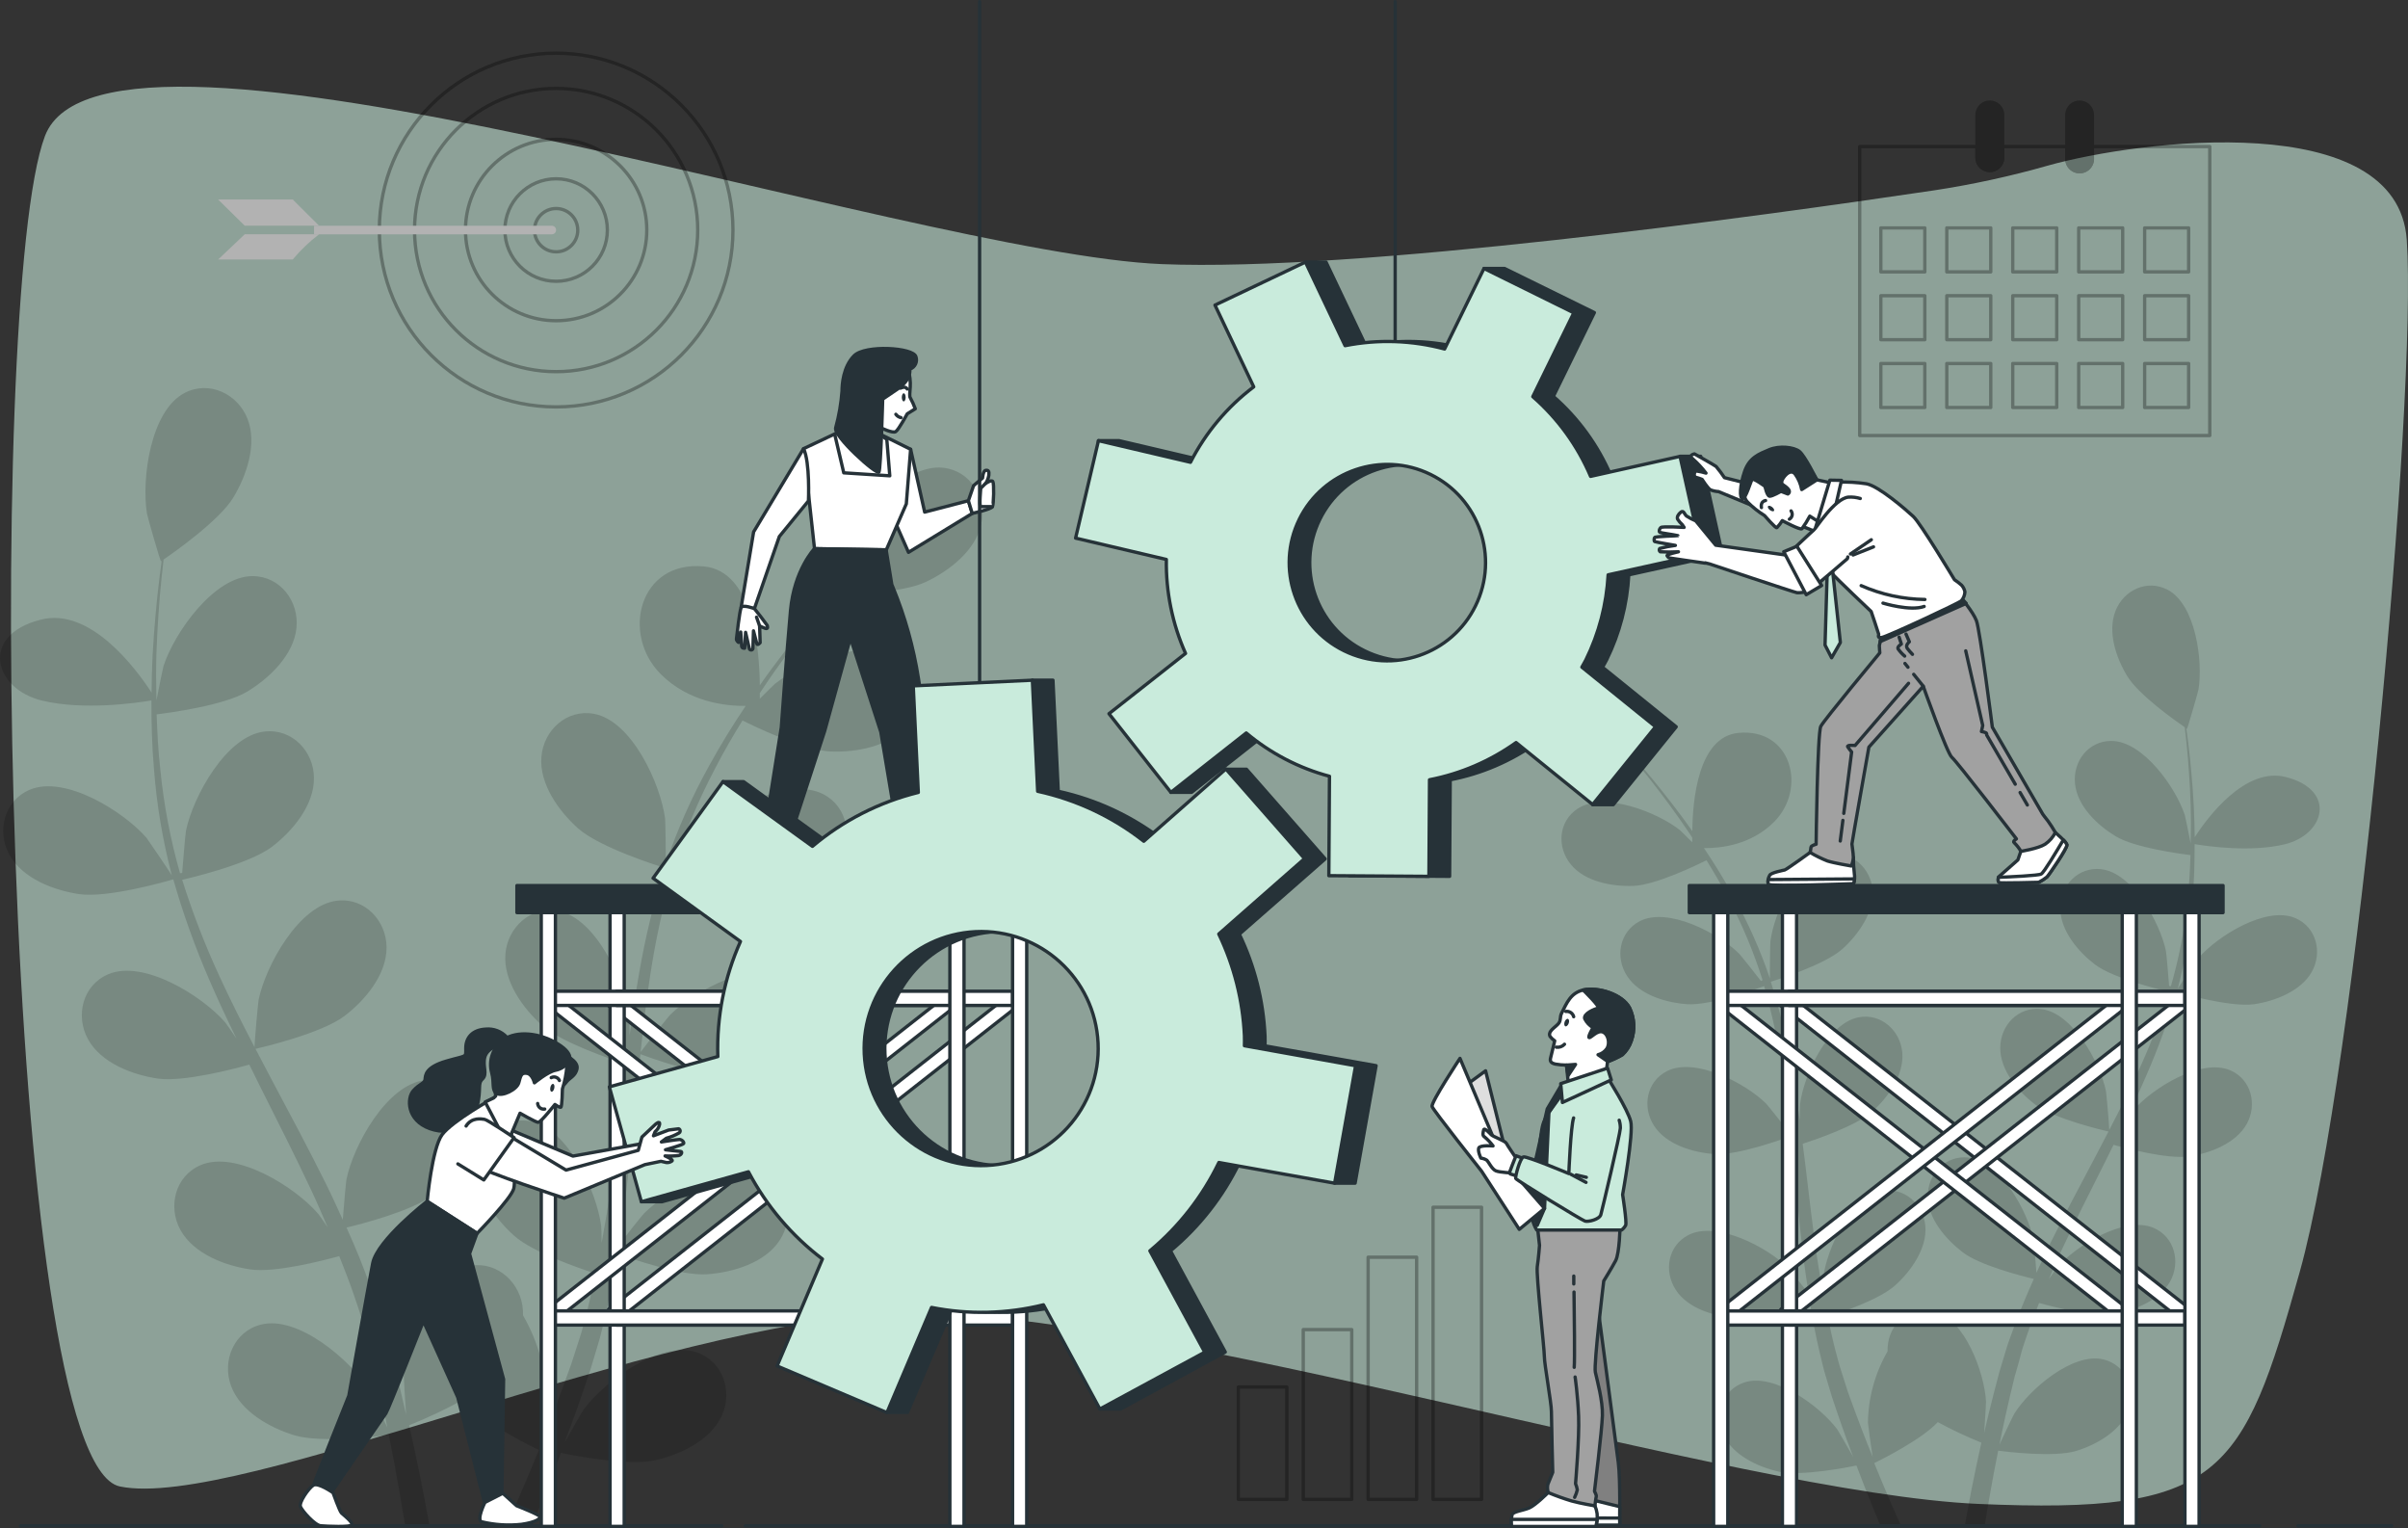 <svg xmlns="http://www.w3.org/2000/svg" id="Calque_2" viewBox="0 0 1532.816 972.506"><rect x="0" y="0" width="1532.816" height="972.506" fill="#333333" stroke="none"/><defs><style>.cls-1,.cls-2,.cls-3,.cls-4,.cls-5{stroke:#000;}.cls-1,.cls-6,.cls-7,.cls-8,.cls-4,.cls-9,.cls-5,.cls-10,.cls-11,.cls-12{stroke-width:2.119px;}.cls-1,.cls-6,.cls-7,.cls-8,.cls-9,.cls-5,.cls-10,.cls-11,.cls-12{stroke-linecap:round;stroke-linejoin:round;}.cls-1,.cls-13{fill:#000;}.cls-14,.cls-15,.cls-16,.cls-13{stroke-width:0px;}.cls-14,.cls-9{fill:#c9ebdc;}.cls-15{fill:#b2b2b2;}.cls-2{stroke-miterlimit:10;stroke-width:2.119px;}.cls-2,.cls-3,.cls-7,.cls-4,.cls-5{fill:none;}.cls-6{fill:#dedede;}.cls-6,.cls-7,.cls-8,.cls-9,.cls-10,.cls-11,.cls-12{stroke:#263238;}.cls-17{opacity:.3;}.cls-3{stroke-miterlimit:10;stroke-width:2.119px;}.cls-16,.cls-12{fill:#263238;}.cls-8{fill:#a1a1a1;}.cls-4{stroke-miterlimit:10;}.cls-13{isolation:isolate;opacity:.15;}.cls-18{opacity:.6;}.cls-10{fill:gray;}.cls-11{fill:#fff;}</style></defs><g id="Calque_5"><g id="freepik--background-simple--inject-165" class="cls-18"><path class="cls-14" d="M1303.553,105.391c-23.793,6.79-47.994,12.057-72.457,15.767-111.176,16.551-367.437,52.007-491.668,46.92C578.195,161.466,67.221-14.835,28.629,86.529-9.963,187.893,1.375,930.566,76.355,945.994c74.979,15.428,340.649-105.772,497.347-110.201,156.698-4.429,531.382,114.609,685.792,121.306,154.409,6.697,168.057-17.632,204.402-147.649,36.345-130.016,74.937-557.64,68.134-656.8-5.807-84.304-170.749-63.514-228.477-47.259Z"></path></g><g id="freepik--Plants--inject-165"><path class="cls-13" d="M27.103,445.934c26.13,6.209,59.148,1.526,69.279-.17,0,14.029.297,28.801,1.674,44.165,1.737,22.449,5.474,44.697,11.168,66.481,0,.254.17.53.233.784-3.857-6.082-15.237-22.697-16.149-23.948-14.347-16.594-51.837-40.266-74.449-30.623-16.297,6.93-21.065,26.427-12.885,41.304,8.35,15.195,28.356,22.718,44.504,25.092,18.289,2.649,56.775-8.477,59.827-9.41,6.305,22.082,14.079,43.719,23.269,64.764,5.298,12.249,11.02,24.435,16.954,36.557-3.497-5.129-6.676-9.706-7.184-10.3-14.369-16.594-51.858-40.266-74.471-30.602-16.276,6.909-21.044,26.427-12.864,41.304,8.35,15.195,28.334,22.718,44.504,25.071,16.17,2.352,49.463-6.358,58.174-8.922,2.289,4.641,4.556,9.304,6.866,13.924,11.147,22.189,22.358,44.271,32.7,66.29,3.645,7.756,6.951,15.513,10.3,23.312-3.137-4.578-5.807-8.477-6.358-8.922-14.347-16.594-51.837-40.266-74.45-30.623-16.276,6.93-21.065,26.427-12.885,41.304,8.477,15.216,28.356,22.718,44.504,25.092,15.704,2.289,46.242-5.616,56.584-8.477,3.179,8.053,6.358,16.106,9.092,24.054,1.738,5.468,3.793,10.596,5.213,16.212s3.052,10.957,4.578,16.339c2.501,10.49,5.171,21.32,7.375,31.619,1.589,7.142,2.946,13.987,4.366,20.896-3.539-7.778-10.787-22.824-11.55-24.011-11.656-18.565-45.14-47.598-68.939-41.516-17.166,4.366-24.838,22.909-19.073,38.867,5.955,16.297,24.583,26.745,40.266,31.535,17.251,5.277,55.44.466,60.208-.17,2.289,11.402,4.408,22.528,6.231,33.06,1.526,8.647,2.939,16.947,4.239,24.901h15.492c-1.568-8.745-3.299-17.929-5.192-27.55-2.289-11.614-4.959-23.948-7.799-36.6,11.496-4.61,22.712-9.889,33.59-15.81,12.567,13.627,44.78,29.67,48.955,31.577-4.387,10.787-8.753,21.193-13.033,31.026-2.607,6.019-5.171,11.762-7.693,17.378h16.255c1.611-3.836,3.221-7.714,4.853-11.719,4.493-10.935,9.092-22.697,13.69-34.819,4.62.954,42.385,8.647,60.06,4.662,15.979-3.603,35.328-12.716,42.385-28.462,6.994-15.471.721-34.544-16.043-40.266-23.312-7.82-58.852,18.628-71.864,36.282-.763,1.038-7.841,13.267-12.186,21.065,1.865-4.959,3.709-9.77,5.552-14.835,3.709-10.13,7.121-20.345,10.829-31.344,1.611-5.369,3.235-10.787,4.874-16.255,1.738-5.383,2.882-11.317,4.366-16.954,3.179-13.288,5.743-26.915,8.011-40.711,8.88,3.221,40.584,14.263,57.008,13.097,16.424-1.166,36.833-7.142,46.306-21.68,9.261-14.22,5.955-34.035-9.77-42.152-21.85-11.253-60.992,9.494-76.526,24.986-.975.954-10.893,13.309-16.191,20.197,1.293-8.286,2.649-16.573,3.688-25.007,3.031-24.35,5.319-49.103,7.735-73.793.721-7.545,1.547-15.068,2.352-22.613,3.136,1.187,40.52,15.11,58.915,13.818,16.339-1.144,36.854-7.163,46.306-21.68,9.452-14.517,5.976-34.056-9.77-42.152-21.828-11.274-60.971,9.494-76.526,24.965-1.166,1.166-15.386,19.073-18.798,23.672,1.759-16.594,3.666-33.124,6.188-49.315,3.317-21.915,8.053-43.591,14.178-64.892,1.462.551,40.414,15.259,59.339,13.945,16.339-1.144,36.854-7.163,46.306-21.701,9.261-14.22,5.955-34.035-9.77-42.131-21.828-11.274-60.971,9.494-76.526,24.965-1.017,1.017-11.868,14.559-16.954,21.193l-1.25-.636c6.739-21.262,15.363-41.879,25.77-61.607,5.595-10.935,11.55-21.065,17.569-30.814,6.972,3.497,39.016,19.073,56.097,19.73,16.382.657,37.405-3.052,48.425-16.467s9.664-33.166-5.086-42.957c-20.472-13.606-61.649,2.734-78.815,16.403-.636.53-4.959,4.79-9.6,9.452v-3.56c.678-1.06,1.378-2.119,2.119-3.179,10.278-15.471,20.642-29.013,29.903-40.923,5.341-6.739,10.3-12.716,14.983-18.268,8.625-.17,43.381-1.208,58.597-8.35,14.835-6.972,31.789-19.963,35.37-36.917,3.518-16.615-6.718-33.908-24.308-35.794-24.435-2.628-53.448,30.835-62.391,50.862-.763,1.738-9.706,30.199-9.261,30.199h.53c-4.62,5.235-9.515,10.914-14.835,17.23-9.494,11.677-20.133,24.944-30.708,40.16-.212-23.63-4.387-72.691-35.561-75.657-41.177-3.921-52.981,43.106-27.444,68.6,17.865,17.865,41.474,20.302,54.02,20.175-7.905,11.762-15.831,24.435-23.312,38.147-10.933,19.685-20.096,40.301-27.381,61.607,0,.233-.127.509-.212.763.127-7.184-.191-27.317-.403-28.864-2.819-21.765-21.044-62.137-45.204-66.608-17.399-3.221-32.149,10.427-33.527,27.36-1.42,17.272,11.105,34.565,23.312,45.5,13.775,12.292,52.028,24.223,55.101,25.156-6.867,21.859-12.262,44.155-16.149,66.735-2.352,13.161-4.239,26.469-6.103,39.842,0-6.231-.212-11.804-.318-12.567-2.819-21.765-21.065-62.137-45.204-66.608-17.42-3.221-32.149,10.406-33.548,27.338-1.42,17.293,11.126,34.586,23.312,45.5,12.186,10.914,44.801,21.892,53.405,24.647-.615,5.129-1.314,10.257-1.929,15.386-2.946,24.668-5.764,49.273-9.304,73.348-1.229,8.477-2.755,16.785-4.239,25.092,0-5.531-.191-10.194-.297-10.893-2.819-21.765-21.044-62.137-45.204-66.608-17.42-3.2-32.149,10.427-33.548,27.36-1.399,17.272,11.126,34.586,23.312,45.5,11.825,10.596,41.643,20.811,51.879,24.138-1.801,8.477-3.582,16.954-5.701,25.071-1.568,5.51-2.691,10.935-4.578,16.382l-5.213,16.149c-3.709,10.151-7.439,20.642-11.296,30.454-2.628,6.824-5.256,13.309-7.884,19.836,1.335-8.477,3.582-24.986,3.624-26.385-.264-19.303-5.474-38.216-15.131-54.931.063-2.127-.072-4.256-.403-6.358-2.713-16.763-18.459-29.225-35.561-24.668-23.736,6.358-38.804,48.001-39.927,69.935,0,1.293.784,15.386,1.462,24.287-1.187-5.171-2.289-10.194-3.582-15.492-2.501-10.596-5.277-20.917-8.244-32.128-1.639-5.355-3.278-10.766-4.917-16.234-1.526-5.468-3.836-11.041-5.743-16.615-4.366-13.182-9.727-25.897-15.449-38.613,9.198-2.119,41.707-10.596,54.762-20.493,13.055-9.897,26.787-26.3,26.681-43.635-.127-16.954-13.818-31.683-31.407-29.67-24.435,2.649-45.628,41.559-50.057,63.048-.275,1.335-1.717,17.102-2.352,25.791-3.497-7.65-6.93-15.28-10.723-22.909-10.914-21.977-22.634-43.89-34.247-65.697-3.56-6.697-7.015-13.436-10.596-20.154,3.285-.742,42.152-9.77,56.775-21.002,13.012-9.961,26.787-26.279,26.66-43.635-.106-16.954-13.796-31.662-31.386-29.67-24.435,2.649-45.628,41.559-50.057,63.048-.339,1.611-2.395,24.308-2.628,30.115-7.693-14.835-15.216-29.67-22.04-44.504-9.33-20.107-17.343-40.8-23.99-61.946,1.526-.339,42.131-9.558,57.22-21.065,13.012-9.961,26.787-26.279,26.66-43.635,0-16.954-13.796-31.662-31.386-29.67-24.435,2.649-45.628,41.559-50.057,63.048-.297,1.399-1.865,18.713-2.437,26.957l-1.378.148c-6.116-21.483-10.3-43.469-12.504-65.697-1.378-12.207-1.992-23.948-2.352-35.37,7.735-.954,43.063-5.658,57.686-14.517,14.008-8.477,29.521-23.185,31.301-40.435,1.738-16.954-10.257-32.997-27.953-33.039-24.562,0-49.909,36.303-56.669,57.22-.36,1.123-2.819,13.076-4.493,21.807,0-5.15-.276-10.49-.254-15.428,0-18.586,1.229-35.604,2.374-50.65.742-8.477,1.568-16.276,2.416-23.503,7.121-4.874,35.519-24.944,44.271-39.27,8.477-13.987,15.492-34.184,9.134-50.311-6.231-15.81-24.308-24.583-40.012-16.445-21.828,11.274-27.55,55.101-23.969,76.844.318,1.865,8.477,30.56,8.943,30.305l.424-.297c-.954,6.93-1.907,14.369-2.776,22.528-1.505,15.047-3.052,32.086-3.497,50.735,0,3.433-.127,6.951-.17,10.596-9.367-14.432-38.91-54.91-70.826-46.327-38.698,9.876-29.839,44.081,1.441,51.519Z"></path><path class="cls-13" d="M1454.211,537.338c-21.574,5.15-48.743,1.272-57.22-.127,0,11.592-.254,23.799-1.399,36.494-1.434,18.533-4.512,36.901-9.198,54.889,0,.212-.148.424-.212.636,3.2-5.001,12.588-18.734,13.415-19.709,11.868-13.69,42.83-33.209,61.458-25.262,13.457,5.701,17.399,21.807,10.596,34.099-6.803,12.292-23.418,18.777-36.811,20.726-15.089,2.119-46.878-7.015-49.4-7.778-5.233,18.19-11.675,36.011-19.285,53.342-4.366,10.13-9.092,20.197-13.945,30.221,2.903-4.239,5.531-8.032,5.934-8.477,11.868-13.712,42.83-33.209,61.458-25.283,13.457,5.722,17.399,21.828,10.596,34.12-6.803,12.292-23.312,18.755-36.811,20.705-13.5,1.95-40.838-5.319-48.022-7.354-1.907,3.815-3.772,7.672-5.68,11.486-9.198,18.31-18.48,36.578-26.999,54.74-3.031,6.358-5.743,12.821-8.477,19.243,2.564-3.772,4.768-6.93,5.15-7.375,11.868-13.712,42.83-33.209,61.458-25.283,13.457,5.722,17.399,21.828,10.596,34.12-6.803,12.292-23.312,18.755-36.811,20.705-12.97,1.886-38.147-4.641-46.624-7.015-2.628,6.654-5.277,13.309-7.502,19.879-1.441,4.514-3.136,8.774-4.239,13.373s-2.522,9.049-3.772,13.5c-2.119,8.668-4.239,17.611-6.103,26.109-1.314,5.913-2.437,11.571-3.603,17.251,2.925-6.358,8.901-18.819,9.537-19.815,9.643-15.343,37.278-39.312,56.944-34.29,14.157,3.603,20.493,18.925,15.683,32.107s-20.303,22.083-33.251,26.046c-14.241,4.344-45.797.381-49.718-.148-1.907,9.431-3.645,18.607-5.15,27.296-1.272,7.163-2.416,14.008-3.454,20.578h-12.716c1.3-7.248,2.713-14.842,4.239-22.782,1.886-9.579,4.09-19.773,6.358-30.221-9.496-3.803-18.759-8.162-27.741-13.055-10.384,11.253-37.002,24.414-40.457,26.088,3.624,8.901,7.248,17.526,10.766,25.622,2.119,4.959,4.239,9.706,6.358,14.347h-13.139c-1.314-3.165-2.649-6.393-4.005-9.685-3.709-9.028-7.502-18.734-11.296-28.758-3.836.805-35.052,7.142-49.612,3.857-13.203-2.988-29.182-10.448-35.095-23.503-5.913-13.055-.615-28.525,13.245-33.188,19.243-6.464,48.595,15.386,59.339,29.966.636.869,6.358,10.957,10.045,17.399-1.526-4.111-3.052-8.074-4.578-12.313-3.073-8.371-5.892-16.806-8.943-25.876-1.328-4.422-2.67-8.901-4.027-13.436-1.441-4.45-2.374-9.346-3.603-14.051-2.628-10.978-4.747-22.231-6.612-33.633-7.333,2.67-33.527,11.783-47.069,10.829-13.542-.954-30.432-5.913-38.147-17.908-7.714-11.995-4.938-28.101,8.074-34.819,18.014-9.282,50.354,7.862,63.196,20.642.805.784,8.986,10.999,13.373,16.679-1.081-6.845-2.119-13.669-3.052-20.642-2.501-20.133-4.408-40.563-6.358-60.95-.615-6.252-1.293-12.461-1.95-18.692-2.585.996-33.484,12.482-48.743,11.423-13.5-.954-30.432-5.913-38.253-17.908-7.82-11.995-4.917-28.123,8.074-34.819,18.014-9.304,50.354,7.841,63.196,20.62.975.975,12.716,15.682,15.534,19.561-1.462-13.712-3.031-27.36-5.129-40.732-2.738-18.098-6.638-36-11.677-53.596-1.229.466-33.4,12.61-48.955,11.508-13.5-.932-30.432-5.892-38.253-17.908-7.82-12.016-4.938-28.144,8.053-34.925,18.035-9.304,50.354,7.841,63.196,20.62.848.827,9.812,12.016,13.945,17.442l1.038-.53c-5.541-17.549-12.633-34.571-21.193-50.862-4.62-9.028-9.537-17.399-14.496-25.431-5.764,2.882-32.234,15.725-46.348,16.297-13.521.53-30.899-2.543-39.99-13.606s-7.968-27.402,4.239-35.476c16.954-11.232,50.862,2.268,65.104,13.542.53.424,4.09,3.942,7.926,7.799v-2.946l-1.695-2.607c-8.477-12.716-16.954-23.969-24.711-33.908-4.408-5.574-8.477-10.596-12.376-15.089-7.121-.127-35.837-.996-48.383-6.888-12.546-5.892-26.258-16.488-29.225-30.496-2.967-14.008,5.552-28.017,20.091-29.564,20.175-2.119,44.144,25.431,51.519,42.025.636,1.42,8.011,24.944,7.65,24.944h-.424c3.815,4.239,7.841,9.028,12.165,14.241,7.841,9.643,16.615,20.62,25.431,33.166.17-19.497,3.624-60.039,29.373-62.497,33.908-3.221,43.699,35.625,22.655,56.669-14.835,14.835-34.247,16.763-44.61,16.657,6.527,9.727,13.076,20.197,19.179,31.535,9.04,16.245,16.608,33.267,22.612,50.862,0,.191.106.424.191.636-.106-5.955.148-22.57.318-23.842,2.331-17.971,17.378-51.328,37.341-55.101,14.369-2.649,26.554,8.604,27.699,22.591s-9.198,28.568-19.285,37.574c-11.38,10.172-42.979,20.006-45.5,20.79,5.673,18.049,10.134,36.457,13.351,55.101,1.95,10.851,3.56,21.85,5.044,32.891,0-5.15.17-9.749.254-10.384,2.331-17.971,17.399-51.307,37.341-54.995,14.369-2.67,26.554,8.604,27.699,22.57,1.166,14.284-9.176,28.568-19.285,37.574s-37.002,18.098-44.123,20.366c.53,4.239,1.102,8.477,1.611,12.716,2.437,20.366,4.768,40.69,7.672,60.568,1.017,6.994,2.289,13.86,3.518,20.726,0-4.578.17-8.477.254-9.007,2.331-17.971,17.378-51.307,37.341-54.995,14.369-2.67,26.554,8.604,27.699,22.57,1.144,13.966-9.198,28.568-19.285,37.596-10.088,9.028-34.395,17.187-42.851,19.921,1.484,6.994,2.967,14.008,4.705,20.726,1.314,4.556,2.246,9.028,3.793,13.521l4.239,13.351c3.052,8.371,6.146,16.954,9.325,25.134,2.119,5.637,4.344,10.999,6.506,16.382-1.102-6.972-2.946-20.642-2.988-21.786.223-15.938,4.528-31.552,12.504-45.352-.046-1.78.067-3.56.339-5.319,2.119-13.839,15.237-24.138,29.352-20.366,19.624,5.213,32.043,39.63,32.976,57.729,0,1.06-.636,12.716-1.208,20.048.996-4.239,1.907-8.477,2.967-12.716,2.119-8.689,4.366-17.272,6.824-26.533l4.048-13.415c1.25-4.514,3.158-9.113,4.747-13.712,3.878-10.596,8.307-21.193,13.033-31.789-7.587-1.801-34.459-8.647-45.246-16.954-10.787-8.308-22.274-21.404-22.274-35.709s11.402-26.173,25.94-24.583c20.175,2.119,37.68,34.311,41.347,52.07.212,1.102,1.42,14.114,1.928,21.299,2.882-6.358,5.743-12.716,8.858-18.925,9.007-18.141,18.713-36.239,28.292-54.338,2.946-5.552,5.807-11.105,8.689-16.657-2.713-.615-34.798-8.074-46.878-17.336-10.745-8.244-22.125-21.722-22.019-36.027s11.402-26.152,25.918-24.583c20.175,2.119,37.68,34.332,41.347,52.07.276,1.335,1.971,20.091,2.119,24.88,6.358-12.228,12.567-24.477,18.204-36.79,7.715-16.602,14.334-33.692,19.815-51.159-1.272-.276-34.798-7.905-47.175-17.399-10.745-8.223-22.125-21.701-22.019-36.027s11.402-26.173,25.94-24.583c20.175,2.119,37.659,34.311,41.326,52.07.254,1.166,1.547,15.449,2.013,22.252l1.144.127c5.122-17.719,8.64-35.862,10.512-54.21,1.144-10.066,1.653-19.773,1.95-29.203-6.358-.784-35.561-4.662-47.641-11.995-11.571-6.994-24.371-19.073-25.855-33.399s8.477-27.254,23.079-27.275c20.281,0,41.22,29.987,46.814,47.217.297.932,2.331,10.808,3.709,18.014,0-4.239.212-8.668.191-12.716,0-15.343-.996-29.394-1.95-41.813-.593-7.078-1.293-13.457-1.992-19.412-5.87-4.027-29.331-20.599-36.557-32.446s-12.716-28.228-7.545-41.537,20.069-20.302,33.06-13.584c18.014,9.304,22.761,45.585,19.773,63.578-.254,1.547-7.057,25.24-7.375,25.028l-.36-.254c.805,5.722,1.589,11.868,2.31,18.607,1.229,12.44,2.501,26.491,2.861,41.898,0,2.84.127,5.743.17,8.668,7.714-11.931,32.128-45.352,58.47-38.147,31.852,8.35,24.498,36.515-1.314,42.724Z"></path></g><g id="freepik--Calendar--inject-165"><g class="cls-17"><path class="cls-5" d="M1406.633,93.29v183.888h-222.84V93.29h74.683v7.439c.23,4.5,4.064,7.962,8.564,7.733,4.179-.213,7.52-3.554,7.733-7.733v-7.439h40.88v7.439c-.229,4.489,3.223,8.313,7.712,8.543,4.489.229,8.313-3.223,8.543-7.712.014-.277.014-.554,0-.831v-7.439h74.725Z"></path><rect class="cls-5" x="1197.251" y="145.042" width="27.995" height="27.995"></rect><rect class="cls-5" x="1239.233" y="145.042" width="27.995" height="27.995"></rect><rect class="cls-5" x="1281.216" y="145.042" width="27.995" height="27.995"></rect><rect class="cls-5" x="1323.198" y="145.042" width="27.995" height="27.995"></rect><rect class="cls-5" x="1365.181" y="145.042" width="27.995" height="27.995"></rect><rect class="cls-5" x="1197.251" y="188.19" width="27.995" height="27.995"></rect><rect class="cls-5" x="1239.233" y="188.19" width="27.995" height="27.995"></rect><rect class="cls-5" x="1281.216" y="188.19" width="27.995" height="27.995"></rect><rect class="cls-5" x="1323.198" y="188.19" width="27.995" height="27.995"></rect><rect class="cls-5" x="1365.181" y="188.19" width="27.995" height="27.995"></rect><rect class="cls-5" x="1197.251" y="231.338" width="27.995" height="27.995"></rect><rect class="cls-5" x="1239.233" y="231.338" width="27.995" height="27.995"></rect><rect class="cls-5" x="1281.216" y="231.338" width="27.995" height="27.995"></rect><rect class="cls-5" x="1323.198" y="231.338" width="27.995" height="27.995"></rect><rect class="cls-5" x="1365.181" y="231.338" width="27.995" height="27.995"></rect><path class="cls-1" d="M1274.773,72.733v27.995c-.23,4.5-4.064,7.962-8.564,7.733-4.179-.213-7.52-3.554-7.733-7.733v-27.995c.23-4.5,4.064-7.962,8.564-7.733,4.179.213,7.52,3.554,7.733,7.733Z"></path><path class="cls-1" d="M1331.908,72.733v27.995c.229,4.489-3.223,8.313-7.712,8.543-4.489.229-8.313-3.223-8.543-7.712-.014-.277-.014-.554,0-.831v-27.995c.229-4.489,4.054-7.941,8.543-7.712,4.168.213,7.499,3.544,7.712,7.712Z"></path></g></g><g id="freepik--Chart--inject-165"><g class="cls-17"><rect class="cls-5" x="788.255" y="882.713" width="30.878" height="71.504"></rect><rect class="cls-5" x="829.581" y="846.156" width="30.878" height="108.061"></rect><rect class="cls-5" x="870.885" y="800.083" width="30.878" height="154.134"></rect><rect class="cls-5" x="912.211" y="768.294" width="30.878" height="185.922"></rect></g></g><g id="freepik--Target--inject-165"><g class="cls-17"><circle class="cls-3" cx="354.01" cy="146.406" r="112.554"></circle><circle class="cls-2" cx="354.005" cy="146.394" r="90.132"></circle><circle class="cls-2" cx="354.005" cy="146.394" r="57.707"></circle><circle class="cls-2" cx="354.005" cy="146.394" r="32.615"></circle><path class="cls-4" d="M367.774,146.377c-.059-7.608-6.273-13.727-13.881-13.669-7.608.059-13.727,6.273-13.669,13.881.058,7.558,6.195,13.657,13.753,13.669,7.608.012,13.785-6.146,13.797-13.754 0-.043-0-.085-0-.128Z"></path></g><path class="cls-15" d="M351.286,149.111h-151.379v-5.446h151.379c1.49.012,2.691,1.223,2.691,2.713h0c.012,1.498-1.193,2.722-2.691,2.734h-0Z"></path><polygon class="cls-15" points="186.45 126.965 187.298 127.94 203.107 143.643 155.784 143.643 138.852 126.965 186.45 126.965"></polygon><path class="cls-15" d="M138.852,165.154l16.954-16.085h47.344c-6.201,4.698-11.84,10.096-16.806,16.085h-47.493Z"></path></g><g id="freepik--Floor--inject-165"><line class="cls-7" x1="1462.709" y1="971.044" x2="1522.493" y2="971.044"></line><line class="cls-7" x1="474.394" y1="971.044" x2="1438.422" y2="971.044"></line><line class="cls-7" x1="12.947" y1="971.044" x2="459.453" y2="971.044"></line></g><g id="freepik--character-3--inject-165"><path class="cls-10" d="M1017.495,834.542l5.044,38.147s6.167,47.132,7.587,58.068c1.42,10.935.827,39.821.827,39.821h-21.595l-.276-40.669.551-69.554,7.862-25.813Z"></path><path class="cls-11" d="M1031.059,958.837c0,6.697-.106,11.741-.106,11.741h-21.595l-.106-17.081,21.807,5.341Z"></path><path class="cls-11" d="M1031.016,966.106v4.239h0v.212h-21.659v-4.472l21.659.021Z"></path><path class="cls-11" d="M985.516,949.83s-8.138,8.138-12.059,9.812c-3.921,1.674-10.088,2.246-10.935,4.239-.495,2.491-.588,5.045-.276,7.566h53.575c.771-2.639,1.051-5.398.827-8.138-.232-1.738-.703-3.435-1.399-5.044,0,0-26.364-8.71-29.733-8.435Z"></path><path class="cls-11" d="M1015.821,971.425h-53.617c-.14-1.493-.197-2.993-.17-4.493h54.634c-.158,1.518-.441,3.021-.848,4.493Z"></path><path class="cls-8" d="M1031.249,780.416s-.297,17.102-2.819,21.871-7.566,12.906-7.566,12.906c0,0-6.464,52.981-5.341,58.068s4.768,18.226,4.493,27.55c-.276,9.325-5.044,48.234-5.044,48.234,0,0,1.399,2.522,1.123,3.37s-.848,5.892-.848,5.892c0,0-8.689-1.399-14.835-3.094-5.034-1.514-9.986-3.29-14.835-5.319-.599-1.717-.695-3.57-.276-5.341.848-1.95,3.094-7.566,3.094-7.566,0,0-.848-33.103-.848-38.698s-4.493-30.03-4.493-35.074-5.319-51.879-4.493-57.22c.827-5.341,1.42-13.457,1.42-13.457l-1.42-12.716,52.685.593Z"></path><path class="cls-7" d="M1001.94,822.272c.212,15.428.53,43.466.127,47.895"></path><path class="cls-7" d="M1001.792,812.099v5.001"></path><path class="cls-7" d="M1002.639,876.334s1.674,11.232,2.225,24.965-1.95,42.915-1.95,42.915c.525,1.259.902,2.575,1.123,3.921-.382,1.649-.95,3.249-1.695,4.768"></path><path class="cls-9" d="M1023.663,686.406s12.44,19.518,14.369,27.232-5.15,46.624-5.15,46.624c0,0,2.797,17.802,1.929,19.518-.643,1.166-1.515,2.19-2.564,3.009h-54.041c-1.163-1.931-2.034-4.024-2.585-6.209-.469-2.717-.324-5.505.424-8.159,1.081-3.645,3.645-45.479,6.231-53.193,2.585-7.714,13.839-21.955,13.839-21.955l27.55-6.866Z"></path><path class="cls-11" d="M986.364,657.945c.36-2.628,4.535-4.853,5.934-6.866s.572-3.899,1.695-6.188c3.348-6.718,5.87-12.991,13.712-14.835,9.749-2.119,25.007,2.797,29.542,11.338,3.171,6.592,3.568,14.179,1.102,21.065-1.117,3.366-3.071,6.392-5.68,8.795-.784.699-9.452,4.747-9.367,4.239l-.869,6.866-24.202,6.188-1.081-10.723c-2.374-.002-4.742-.215-7.078-.636-2.776-.657-3.645-1.717-3.009-4.09s2.585-10.723,2.585-10.723c-1.141-.757-2.144-1.703-2.967-2.797-.283-.494-.394-1.068-.318-1.632Z"></path><path class="cls-16" d="M995.943,650.358c-.424,1.314-.191,2.564.509,2.797s1.653-.636,2.119-1.95.212-2.564-.509-2.797-1.674.636-2.119,1.95Z"></path><path class="cls-7" d="M1001.728,647.03c-.563-2.242-2.736-3.691-5.023-3.348"></path><path class="cls-7" d="M990.666,666.422c1.94.285,3.894-.415,5.213-1.865"></path><path class="cls-12" d="M1022.815,667.396c2.119-3.158,1.06-9.134-2.458-10.596s-7.735,3.878-8.774,3.518,2.458-6.358,2.458-6.358c-2.273-1.321-4.108-3.282-5.277-5.637-1.06-3.158,6.358-6.358,8.477-6.676s-9.494-11.614-9.494-11.614c9.749-2.119,25.007,2.797,29.542,11.338,3.171,6.592,3.568,14.179,1.102,21.065-1.117,3.366-3.071,6.392-5.68,8.795-2.847,1.68-5.84,3.098-8.943,4.239h-.424l-6.103-4.239c2.26-.563,4.24-1.926,5.574-3.836Z"></path><polygon class="cls-12" points="994.29 696.324 985.961 707.895 983.185 768.972 978.501 779.844 972.546 760.177 984.901 705.713 993.378 691.386 994.29 696.324"></polygon><polygon class="cls-9" points="1023.302 679.752 993.484 689.627 994.565 701.622 1025.655 687.254 1023.302 679.752"></polygon><polygon class="cls-12" points="997.129 677.823 1002.915 677.399 998.21 684.478 997.129 677.823"></polygon><polygon class="cls-6" points="916.704 702.703 945.653 681.468 959.597 737.459 955.316 742.164 916.704 702.703"></polygon><path class="cls-11" d="M929.356,673.542l27.444,65.273,26.385,30.242-16.085,13.309-23.969-36.981s-30.666-38.613-31.535-41.177,17.759-30.666,17.759-30.666Z"></path><path class="cls-11" d="M979.942,741.57l-15.831-5.976s-4.578-6.676-5.277-8.074-8.477-4.239-9.494-5.277-4.556-4.917-4.917-3.158-1.06,3.497.699,4.556c1.966,1.674,3.736,3.565,5.277,5.637,0,0-8.477-.721-9.134,1.399s1.399,6.358,1.399,6.358c1.388.14,2.72.62,3.878,1.399,1.038,1.06,3.158,5.616,5.616,6.676s11.253,1.42,11.253,1.42l9.833,7.714,6.697-12.673Z"></path><path class="cls-9" d="M969.664,737.247l-4.641-1.738s-4.62,11.296-4.239,11.423l4.768,1.462,4.111-11.147Z"></path><path class="cls-9" d="M1030.698,712.918c.504,1.626.755,3.32.742,5.023-.212,4.069-11.571,52.113-12.44,55.101s-7.926,4.705-10.066,4.069-43.699-26.046-44.123-27.126,2.776-13.055,4.917-13.712,28.907,10.596,28.907,10.596c0,0,1.208-30.157,3.052-35.413"></path><line class="cls-7" x1="999.927" y1="747.314" x2="1009.569" y2="752.463"></line><line class="cls-7" x1="1009.781" y1="749.242" x2="1003.36" y2="747.737"></line></g><g id="freepik--character-2--inject-165"><polygon class="cls-11" points="579.657 285.93 588.6 325.899 616.426 318.651 618.884 326.747 578.301 351.5 569.506 331.558 579.657 285.93"></polygon><polygon class="cls-11" points="539.094 272.515 511.502 285.527 518.474 349.169 564.165 349.953 576.923 320.644 579.657 285.93 559.037 275.715 539.094 272.515"></polygon><path class="cls-11" d="M531.444,276.817l5.658,24.096,29.288,1.886-1.886-23.142-5.468-3.984s-23.354-5.892-27.593,1.144Z"></path><path class="cls-11" d="M563.339,225.574c6.125.827,11.804,3.857,14.157,8.986,3.836,8.307.636,16.636,1.929,18.543,1.238,2.271,2.308,4.629,3.2,7.057l-5.129,3.2s-5.404,10.045-7.311,11.317-9.325-2.374-9.325-2.374l-5.129,9.6-16.636-14.072,7.057-13.436s-6.358-12.165-3.2-19.836c2.988-7.184,12.101-10.088,20.387-8.986Z"></path><path class="cls-16" d="M576.499,252.87c0,1.42-.551,2.585-1.229,2.585s-1.229-1.166-1.229-2.585.551-2.585,1.229-2.585,1.229,1.102,1.229,2.585Z"></path><path class="cls-11" d="M573.532,265.776c-1.32-.261-2.489-1.02-3.264-2.119"></path><path class="cls-11" d="M573.257,247.021s2.988-1.632,4.239.551"></path><path class="cls-12" d="M518.453,349.169s-12.885,13.478-15.237,39.291-5.87,74.492-5.87,74.492l-12.313,77.438,15.237.572,24.647-75.657,16.424-59.339,19.349,59.827,12.716,75.806,14.665-1.759-1.06-92.802-2.352-15.089c-3.116-19.985-8.579-39.533-16.276-58.237l-.721-1.759-3.603-22.083-45.606-.699Z"></path><path class="cls-12" d="M579.085,234.941s1.547,6.358-7.82,12.716l-9.388,6.358s-1.187,43.996-2.352,46.348c-1.166,2.352-29.331-22.888-27.55-28.165,2.101-7.62,3.449-15.428,4.027-23.312,0-4.09.678-15.471,7.714-22.507,7.036-7.036,37.532-5.277,39.291.593,1.157,3.203-.502,6.738-3.706,7.895-.071.026-.143.05-.215.073Z"></path><path class="cls-11" d="M511.502,285.527l-31.789,52.981-7.968,48.107,8.477.657,15.873-45.84,18.522-22.655s1.081-24.711-3.115-33.251Z"></path><path class="cls-11" d="M488.359,397.996s-3.497-4.662-3.878-5.235-4.239-5.404-4.239-5.404c0,0-7.439-2.903-8.477-.657s-2.776,18.438-2.967,19.794,1.356,2.331,1.356,2.331l1.356-6.591s.572,6.782.572,8.71,1.929,1.547,1.929,1.547l.593-10.066s1.929,8.138,2.31,10.066c.033.666.6,1.18,1.266,1.147.475-.023.892-.323,1.065-.766,0-.572.381-11.402.381-11.402,0,0,1.738,6.57,2.119,8.117s2.119-.615,2.119-.615l-.339-10.596s.911.466,3.433,1.441,1.399-1.823,1.399-1.823Z"></path><line class="cls-7" x1="483.57" y1="398.484" x2="481.578" y2="392.762"></line><path class="cls-11" d="M616.426,318.651l3.306-9.6,5.722-4.853s.276-4.578,1.992-4.853,2.289.572,1.992,3.136c-.306,1.835-.984,3.587-1.992,5.15,0,0,3.709-2.585,4.556-1.144s.572,14.263-.276,15.979-12.843,4.239-12.843,4.239l-2.458-8.053Z"></path><path class="cls-11" d="M627.361,307.631l-3.052,3.094s-1.144,11.698,0,11.698h7.417"></path><path class="cls-11" d="M485.032,540.389l-4.239,11.91c-1.561,2.624-2.678,5.489-3.306,8.477-.466,3.772,14.178,1.886,16.53,1.886,2.226.197,4.442-.471,6.188-1.865,1.42-1.42,0-19.836,0-19.836l-15.174-.572Z"></path><path class="cls-11" d="M588.155,540.22l5.171,10.448s11.804,4.726,12.292,7.566,0,4.239-2.84,4.705-33.082,0-33.082,0v-9.431c0-2.374,3.793-11.529,3.793-11.529l14.665-1.759Z"></path><polygon class="cls-11" points="648.173 833.271 641.794 839.65 387.356 640.016 393.713 633.658 648.173 833.271"></polygon><polygon class="cls-11" points="387.356 833.271 393.713 839.65 648.173 640.016 641.794 633.658 387.356 833.271"></polygon><rect class="cls-11" x="644.549" y="574.827" width="9.007" height="396.555"></rect><rect class="cls-11" x="388.33" y="574.827" width="9.007" height="396.555"></rect><rect class="cls-11" x="392.463" y="630.839" width="251.958" height="9.007"></rect><rect class="cls-11" x="392.442" y="834.288" width="251.958" height="9.007"></rect><polygon class="cls-11" points="608.627 833.271 602.248 839.65 347.81 640.016 354.189 633.658 608.627 833.271"></polygon><polygon class="cls-11" points="347.81 833.271 354.189 839.65 608.627 640.016 602.248 633.658 347.81 833.271"></polygon><rect class="cls-11" x="352.918" y="630.839" width="251.958" height="9.007"></rect><rect class="cls-11" x="352.918" y="834.267" width="251.958" height="9.007"></rect><rect class="cls-11" x="344.547" y="574.827" width="9.007" height="396.555"></rect><rect class="cls-11" x="604.643" y="574.827" width="9.007" height="396.555"></rect><rect class="cls-12" x="329.055" y="563.574" width="339.759" height="17.208"></rect></g><g id="freepik--Gears--inject-165"><line class="cls-7" x1="623.568" y1="449.918" x2="623.568" y2="1.06"></line><line class="cls-7" x1="888.094" y1="269.591" x2="888.094" y2="1.06"></line><path class="cls-12" d="M805.231,665.595c0-2.119.127-4.239,0-6.358-1.04-22.46-6.598-44.479-16.339-64.743l54.634-47.895-50.099-57.05h-13.097l-1.144,12.482h0l-37.998,33.336c-19.835-15.557-42.932-26.424-67.562-31.789l-3.37-70.698h-13.097l-59.466,71.525c-24.772,6.098-47.813,17.8-67.35,34.205l-57.029-41.177h-13.097l1.844,8.477,3.624,2.119-36.833,50.862,55.63,40.266c-10.285,23.009-15.212,48.052-14.411,73.242l-69.067,19.264,18.204,65.316-10.914,7.799h13.097l68.155-19.073c11.467,21.692,27.539,40.614,47.09,55.44l-28.864,68.071,55.821,23.693.975,5.955h13.097l28.504-66.799c23.578,4.674,47.896,4.103,71.228-1.674l28.843,53.257-6.04,13.055h13.097l66.651-36.26-34.883-64.404c18.483-15.371,33.462-34.52,43.932-56.16l59.784,10.596.784,2.48h13.033l13.351-74.746-70.72-12.61ZM641.2,741.719c-41.096,1.92-75.967-29.838-77.887-70.934-1.92-41.096,29.838-75.967,70.934-77.887,41.073-1.919,75.933,29.804,77.884,70.875,1.953,41.094-29.778,75.991-70.872,77.943-.02.001-.039.002-.059.003Z"></path><path class="cls-9" d="M775.9,739.811l73.665,13.161,13.351-74.746-70.762-12.716c0-2.119.106-4.239,0-6.358-1.04-22.46-6.598-44.479-16.339-64.743l54.613-47.98-50.099-57.05-52.24,45.988c-19.835-15.557-42.932-26.424-67.562-31.789l-3.37-70.698-75.827,3.603,3.221,67.816c-24.796,6.123-47.853,17.862-67.392,34.311l-56.944-41.177-44.504,61.458,55.63,40.266c-10.285,23.009-15.212,48.052-14.411,73.242l-69.045,19.285,20.387,73.114,68.155-19.073c11.457,21.723,27.529,40.674,47.09,55.524l-28.864,68.071,69.935,29.67,28.398-66.926c23.578,4.674,47.896,4.103,71.228-1.674l35.9,66.312,66.778-36.155-34.925-64.51c18.496-15.384,33.477-34.557,43.932-56.224ZM550.157,670.851c-1.955-41.094,29.774-75.993,70.868-77.948,41.094-1.955,75.993,29.774,77.948,70.868,1.955,41.094-29.774,75.993-70.868,77.948-0,0-.001 0-.001 0-41.094,1.954-75.991-29.774-77.946-70.868Z"></path><path class="cls-12" d="M1022.666,419.973c8.311-16.913,13.119-35.33,14.135-54.147l59.572-13.182-13.796-62.264h-13.097l.593,2.776-44.504,9.855c-8.272-19.475-20.851-36.821-36.79-50.735l26.109-53.342-57.156-28.08h-13.097l10.596,5.171-22.549,46.073c-20.674-5.549-42.346-6.274-63.345-2.119l-25.262-53.193h-13.097l2.564,4.98-47.048,22.401,24.668,52.028c-16.883,12.746-30.651,29.159-40.266,48.001l-58.576-13.754h-13.097v4.747l11.635,1.801-13.033,55.461,57.771,13.584c-.328,20.588,3.845,40.999,12.228,59.805l-48.743,38.359,31.45,39.969-5.15,10.088h13.076l48.001-37.786c15.43,12.953,33.516,22.358,52.981,27.55l-.403,63.26,63.705.424.381-61.458c19.804-3.816,38.558-11.838,54.995-23.524l40.859,32.997-5.129,6.358h13.097l40.033-49.527-46.899-37.914c.869-1.589,1.801-3.073,2.585-4.662ZM952.35,385.578c-15.174,31.002-52.606,43.833-83.608,28.66-31.002-15.174-43.833-52.606-28.66-83.608,15.174-31.002,52.606-43.833,83.608-28.66l.007.004c30.997,15.176,43.825,52.606,28.652,83.605Z"></path><path class="cls-9" d="M965.065,472.573l48.743,39.439,40.033-49.527-46.899-37.914c.827-1.547,1.759-3.009,2.543-4.599,8.326-16.909,13.148-35.327,14.178-54.147l59.572-13.182-13.796-62.2-56.944,12.716c-8.272-19.475-20.851-36.821-36.79-50.735l26.109-53.342-57.178-28.228-25.071,51.244c-20.674-5.549-42.346-6.274-63.345-2.119l-25.24-53.193-57.58,27.381,24.668,52.028c-16.883,12.746-30.651,29.159-40.266,48.001l-58.576-13.754-14.559,62.009,57.771,13.584c-.328,20.588,3.845,40.999,12.228,59.805l-48.743,38.359,39.397,50.057,47.98-37.786c15.43,12.953,33.516,22.358,52.981,27.55l-.403,63.26,63.705.424.381-61.458c19.853-3.846,38.645-11.92,55.101-23.672ZM826.996,330.583c15.174-31.002,52.606-43.833,83.608-28.66,31.002,15.174,43.833,52.606,28.66,83.608-15.174,31.002-52.606,43.833-83.608,28.66l-.007-.004c-30.973-15.176-43.796-52.574-28.652-83.562v-.042Z"></path></g><g id="freepik--character-4--inject-165"><path class="cls-11" d="M1154.145,541.131s-16.954,12.228-18.035,12.504-8.795,1.717-9.6,3.37c-1.051,1.737-1.335,3.832-.784,5.786.848,1.632,54.147-.424,54.147-.424.686-2.046.86-4.229.509-6.358-.412-3.46-.625-6.942-.636-10.427l-25.601-4.45Z"></path><path class="cls-11" d="M1180.488,559.335l-54.952.424c-.273,1.003-.206,2.069.191,3.031.848,1.632,54.147-.424,54.147-.424.336-.979.542-1.998.615-3.031Z"></path><path class="cls-11" d="M1287.701,537.889l-3.221,9.367-12.292,10.829s-.805,3.009.572,3.56,25.007-.191,25.007-.191c1.856-.921,3.604-2.044,5.213-3.348,1.356-1.378,13.033-18.501,12.716-20.43s-7.481-7.926-7.481-7.926l-20.514,8.138Z"></path><path class="cls-11" d="M1302.981,558.106c1.356-1.378,13.033-18.501,12.716-20.43-.525-1.2-1.306-2.271-2.289-3.137-4.239,7.121-12.249,20.642-14.072,21.68s-20.26,1.823-27.232,2.119c-.148.678-.53,2.882.615,3.348s25.007-.191,25.007-.191c1.873-.931,3.635-2.068,5.256-3.391Z"></path><path class="cls-8" d="M1198.416,402.807c-.854,2.622-1.561,5.289-2.119,7.99,0,1.102.297,4.662.297,4.662,0,0-35.392,42.618-37.553,46.751s-2.988,75.064-2.988,75.064c0,0-3.306.848-3.285,1.95-.086,1.108-.263,2.206-.53,3.285,3.531,2.097,7.223,3.911,11.041,5.425,4.239,1.335,15.132,3.179,15.132,3.179.812-1.728,1.266-3.602,1.335-5.51,0-2.755-.89-7.693-.89-8.477s10.787-61.649,10.787-61.649l34.608-38.74s15.174,42.745,18.204,45.204,41.092,51.901,41.092,51.901c0,0-2.734,1.674-1.356,2.48,1.652,1.624,3.078,3.463,4.239,5.468,0,0,10.999-1.738,15.365-4.514,2.79-1.889,5.046-4.465,6.549-7.481-1.454-2.539-3.039-5-4.747-7.375-1.378-1.632-3.327-4.366-3.327-4.366l-32.043-55.27s-7.884-62.052-10.13-67.816c-2.247-5.764-10.024-14.835-10.024-14.835l-49.655,22.676Z"></path><polygon class="cls-12" points="1196.827 408.317 1251.589 383.988 1247.986 380.174 1198.141 400.624 1196.827 408.317"></polygon><path class="cls-7" d="M1208.886,405.477l1.42,4.387s-2.734,1.674-2.119,3.031c1.211,1.72,2.635,3.28,4.239,4.641"></path><path class="cls-7" d="M1213.272,403.528l2.119,4.917s-2.713,2.119-1.335,4.133c1.019,1.354,2.13,2.636,3.327,3.836"></path><line class="cls-7" x1="1214.523" y1="424.614" x2="1212.594" y2="422.22"></line><line class="cls-7" x1="1224.25" y1="436.694" x2="1218.168" y2="429.15"></line><line class="cls-7" x1="1285.899" y1="504.362" x2="1290.519" y2="512.309"></line><path class="cls-7" d="M1251.292,414.209l10.808,47.471-.805,3.857s3.306.53,3.306,1.356v.827l18.204,31.344"></path><line class="cls-7" x1="1173.091" y1="522.079" x2="1171.417" y2="535.218"></line><path class="cls-7" d="M1214.883,434.85l-34.035,39.567s-5.51-.509-4.684.848c.763,1.147,1.598,2.244,2.501,3.285l-5.001,39.079"></path><path class="cls-11" d="M1160.736,334.821s2.946,27.063,5.298,29.966c2.352,2.903,25.05,24.35,25.05,24.35,0,0,4.578,13.415,4.768,14.39s-1.166,2.649,2.119,2.119,48.955-21.722,50.502-23.312c1.388-1.577,2.195-3.581,2.289-5.68-.305-1.58-1.038-3.046-2.119-4.239-1.414-1.271-2.923-2.433-4.514-3.476,0,0-21.511-35.879-26.236-40.266s-21.955-19.306-29.776-20.79c-5.992-.935-12.06-1.282-18.12-1.038l-9.261,27.974Z"></path><path class="cls-11" d="M1097.709,303.986c-1.629-2.478-3.406-4.856-5.319-7.121-1.123-.89-13.796-8.011-13.796-8.011,0,0-4.239.89-1.123,3.115,3.117,2.753,5.956,5.805,8.477,9.113-1.958-.614-3.964-1.061-5.998-1.335-1.568,0-2.119,3.56-.445,4.005,1.359.37,2.696.816,4.005,1.335,0,0,3.56,5.786,5.341,6.676,1.636.627,3.359.998,5.107,1.102l71.695,29.648,3.772-20.472-71.716-18.056Z"></path><path class="cls-11" d="M1150.818,296.908c-2.953-3.807-6.362-7.238-10.151-10.215-6.231-4.874-26.893,2.119-29.881,19.773,0,0-2.649,8.477,1.589,13.012,3.256,3.294,6.891,6.189,10.829,8.625,0,0,7.057,8.138,7.841,7.735,1.306-1.385,2.47-2.897,3.476-4.514,0,0,11.338,6.146,12.504,5.171,1.864-2.55,3.536-5.234,5.001-8.032l6.358,4.048,8.18-25.007-9.961-2.119-5.786-8.477Z"></path><polygon class="cls-11" points="1164.805 305.576 1155.862 335.245 1164.106 341.222 1172.201 305.703 1164.805 305.576"></polygon><polygon class="cls-9" points="1163.343 356.226 1161.732 410.5 1165.907 418.617 1171.481 408.889 1165.441 352.962 1163.343 356.226"></polygon><path class="cls-11" d="M1184.154,317.253c-2.456-.747-5.026-1.041-7.587-.869-8.753.848-21.065,20.43-21.85,20.832s-17.208,16.106-17.208,16.106l-45.373-6.358-12.716-15.492c-2.05-.836-4.015-1.865-5.87-3.073-1.378-1.166-1.801-3.878-3.539-2.501s-2.691,3.136-2.119,4.493c.806,1.297,1.798,2.468,2.946,3.476l1.187,1.759s-13.86-.784-14.835.106-1.356,2.564-.615,3.031,8.625,1.42,11.465,2.119c0,.148-14.538.424-14.835,1.229s-.445,2.268.148,2.564,13.118,2.416,13.118,2.416c-3.361.421-6.689,1.072-9.961,1.95-.501.648-.382,1.58.266,2.081.017.013.034.026.052.038,3.861.223,7.731.223,11.592,0,0,0-7.841,1.653-7.227,2.564s.911,1.208,1.505,1.356,22.761,3.306,22.761,3.306v-.191l2.819.699s53.405,17.908,55.567,18.289c2.65.133,5.298-.286,7.778-1.229,1.356-.593,24.393-20.451,24.393-20.451l.212-1.081"></path><line class="cls-7" x1="1177.902" y1="352.56" x2="1191.19" y2="343.489"></line><line class="cls-7" x1="1179.576" y1="353.195" x2="1192.589" y2="348.024"></line><path class="cls-12" d="M1123.522,309.539s1.25,6.209,2.967,6.252,7.206-3.094,7.206-3.094l4.366,1.674s2.289-1.25-.212-3.645-3.921-2.119-3.687-4.239,5.171-8.837,8.477-4.874c2.143,2.952,3.592,6.349,4.239,9.939l9.643-6.146s-7.629-15.365-11.126-18.12-12.716-3.836-19.222-1.081c-6.506,2.755-12.588,4.959-15.661,13.881-3.073,8.922-3.306,16.954-1.314,17.272s5.235-11.147,6.082-12.228,8.244,4.408,8.244,4.408Z"></path><path class="cls-16" d="M1128.057,322.678c1.06.827,1.568,1.907,1.166,2.437s-1.589.276-2.649-.551-1.547-1.886-1.144-2.416,1.589-.276,2.628.53Z"></path><path class="cls-7" d="M1121.254,323.017s-.954-3.793,2.628-4.472"></path><path class="cls-7" d="M1139.035,330.392c1.711-.993,2.292-3.185,1.299-4.896-.072-.125-.152-.245-.239-.36"></path><polygon class="cls-11" points="1135.432 351.118 1149.758 378.478 1159.57 372.629 1143.824 347.664 1135.432 351.118"></polygon><path class="cls-7" d="M1184.726,372.693c12.794,5.65,26.599,8.649,40.584,8.816"></path><path class="cls-7" d="M1198.607,383.819s17.399,5.341,26.215,2.119"></path><polygon class="cls-11" points="1394.448 833.271 1388.069 839.65 1133.61 640.016 1139.989 633.658 1394.448 833.271"></polygon><polygon class="cls-11" points="1133.61 833.271 1139.989 839.65 1394.448 640.016 1388.069 633.658 1133.61 833.271"></polygon><rect class="cls-11" x="1390.824" y="574.827" width="9.007" height="396.555"></rect><rect class="cls-11" x="1134.606" y="574.827" width="9.007" height="396.555"></rect><rect class="cls-11" x="1138.717" y="630.839" width="251.958" height="9.007"></rect><rect class="cls-11" x="1138.717" y="834.267" width="251.958" height="9.007"></rect><polygon class="cls-11" points="1354.902 833.271 1348.523 839.65 1094.085 640.016 1100.464 633.658 1354.902 833.271"></polygon><polygon class="cls-11" points="1094.085 833.271 1100.464 839.65 1354.902 640.016 1348.523 633.658 1094.085 833.271"></polygon><rect class="cls-11" x="1099.193" y="630.839" width="251.958" height="9.007"></rect><rect class="cls-11" x="1099.172" y="834.288" width="251.958" height="9.007"></rect><rect class="cls-11" x="1090.822" y="574.827" width="9.007" height="396.555"></rect><rect class="cls-11" x="1350.897" y="574.827" width="9.007" height="396.555"></rect><rect class="cls-12" x="1075.33" y="563.574" width="339.759" height="17.208"></rect></g><g id="freepik--character-1--inject-165"><polygon class="cls-11" points="321.362 717.517 364.701 735.742 410.35 727.499 411.218 735.297 366.015 752.654 316.594 730.974 321.362 717.517"></polygon><path class="cls-12" d="M359.106,671.169s8.964,3.878,8.223,8.71-4.832,6.061-6.782,8.71-1.695,1.229-1.695,1.229l-1.695-15.026s-.233-5.807,1.95-3.624Z"></path><path class="cls-12" d="M322.549,660.021c-3.417-3.667-8.339-5.545-13.33-5.086-8.943.487-12.716,5.828-12.716,12.122s.975,4.344-12.355,8.223-13.309,8.964-13.563,11.614-3.391,2.67-7.502,7.269-4.366,18.777,10.596,24.117,27.444-3.285,30.115-14.432c2.67-11.147,0-14.029,3.327-17.187s0-7.99,1.441-13.796c1.441-5.807,9.452-8.244,12.101-8.71s2.373-1.95,1.886-4.133Z"></path><path class="cls-11" d="M314.262,698.74s-26.342,14.623-32.806,23.312c-6.464,8.689-9.537,42.512-9.537,42.512l31.789,20.366s21.51-21.977,23.312-28.44c1.801-6.464-2.289-42.618-2.289-42.618l-10.469-15.131Z"></path><path class="cls-11" d="M353.278,666.973c-14.58-12.292-36.027-3.73-37.744,4.493-1.024,5.011-1.429,10.128-1.208,15.237l1.208,10.808-1.272,1.229-5.447,2.564,13.987,26.724,8.223-19.582s10.003,5.807,11.614,5.807,10.596-11.359,10.596-11.359c0,0,2.819,1.971,3.709,1.759s1.06-11.635,1.06-11.635c1.514-4.674,2.467-9.512,2.84-14.411.318-6.654-7.566-11.635-7.566-11.635Z"></path><path class="cls-16" d="M350.332,692.022c-.297,1.378,0,2.628.721,2.755s1.483-.848,1.78-2.225,0-2.628-.742-2.755-1.483.848-1.759,2.225Z"></path><path class="cls-7" d="M356.097,687.635c-.82-1.902-3.027-2.78-4.93-1.959-.096.042-.191.087-.284.137"></path><path class="cls-7" d="M346.751,705.797c-2.086.367-4.075-1.027-4.442-3.113-.025-.141-.042-.283-.051-.426"></path><path class="cls-12" d="M361.522,676.255s5.319-4.599-6.358-11.868c-11.677-7.269-26.152-8.477-34.374-2.903-6.887,4.7-10.008,13.27-7.756,21.299,1.695,6.548-.233,10.893,3.158,13.076s12.822-2.416,14.029-6.782,1.462-6.527,5.086-6.04,4.874,6.061,4.874,6.061c0,0,8.477-7.036,13.521-8.011,3.109-.602,5.891-2.321,7.82-4.832Z"></path><path class="cls-12" d="M271.92,764.48s-31.789,24.668-34.671,39.503-15.174,84.219-15.174,84.219c0,0-24.287,60.42-24.287,62.115s10.194,3.815,10.194,3.815c0,0,36.472-53.109,37.744-54.804s23.799-58.576,23.799-58.576l21.913,48.531,16.954,66.884,11.041-2.119,1.123-76.293-21.68-79.917,4.768-12.991-31.725-20.366Z"></path><path class="cls-11" d="M211.987,949.978s4.239,11.868,5.362,12.885,7.1,5.764,6.76,7.46-16.255,1.017-19.985.678-11.868-9.494-12.885-12.207,5.086-11.529,8.138-13.563c3.052-2.034,12.61,4.747,12.61,4.747Z"></path><path class="cls-11" d="M320.069,950.317l8.753,7.926s15.026,5.828,15.026,7.1-2.967,3.476-11.868,4.747c-8.508.927-17.112.375-25.431-1.632-3.391-1.293,2.119-12.313,2.119-12.313l11.402-5.828Z"></path><path class="cls-11" d="M294.892,734.577c1.081,4.705,2.119,3.772,6.167,6.358,8.117,5.256,58.089,21.574,58.089,21.574l51.371-21.341,10.215-2.119,3.412.784c1.312.161,2.633-.213,3.666-1.038,1.038-.784-4.45-3.158-4.45-3.158,2.884.157,5.777.072,8.647-.254,2.119-.53,2.352-2.607,1.293-2.607s-9.685-1.06-9.685-1.06c0,0,10.999-3.137,11.529-3.921s-1.06-2.628-2.628-2.628-11.508,1.568-11.508,1.568l3.136-2.352c2.841-.773,5.57-1.913,8.117-3.391.692-.416.916-1.314.5-2.007-.173-.287-.439-.507-.754-.621l-6.358.784-9.685,3.666,1.038-2.607c1.478-1.195,2.497-2.865,2.882-4.726.276-2.607-2.607,0-2.607,0l-8.647,8.117-2.352,8.477-45.946,12.567-46.624-28.017-1.568-.53"></path><path class="cls-11" d="M291.459,740.702l16.509,10.215,19.264-26.936s-16.954-11.359-18.755-11.614-8.117-1.568-11.783,4.239"></path></g></g></svg>